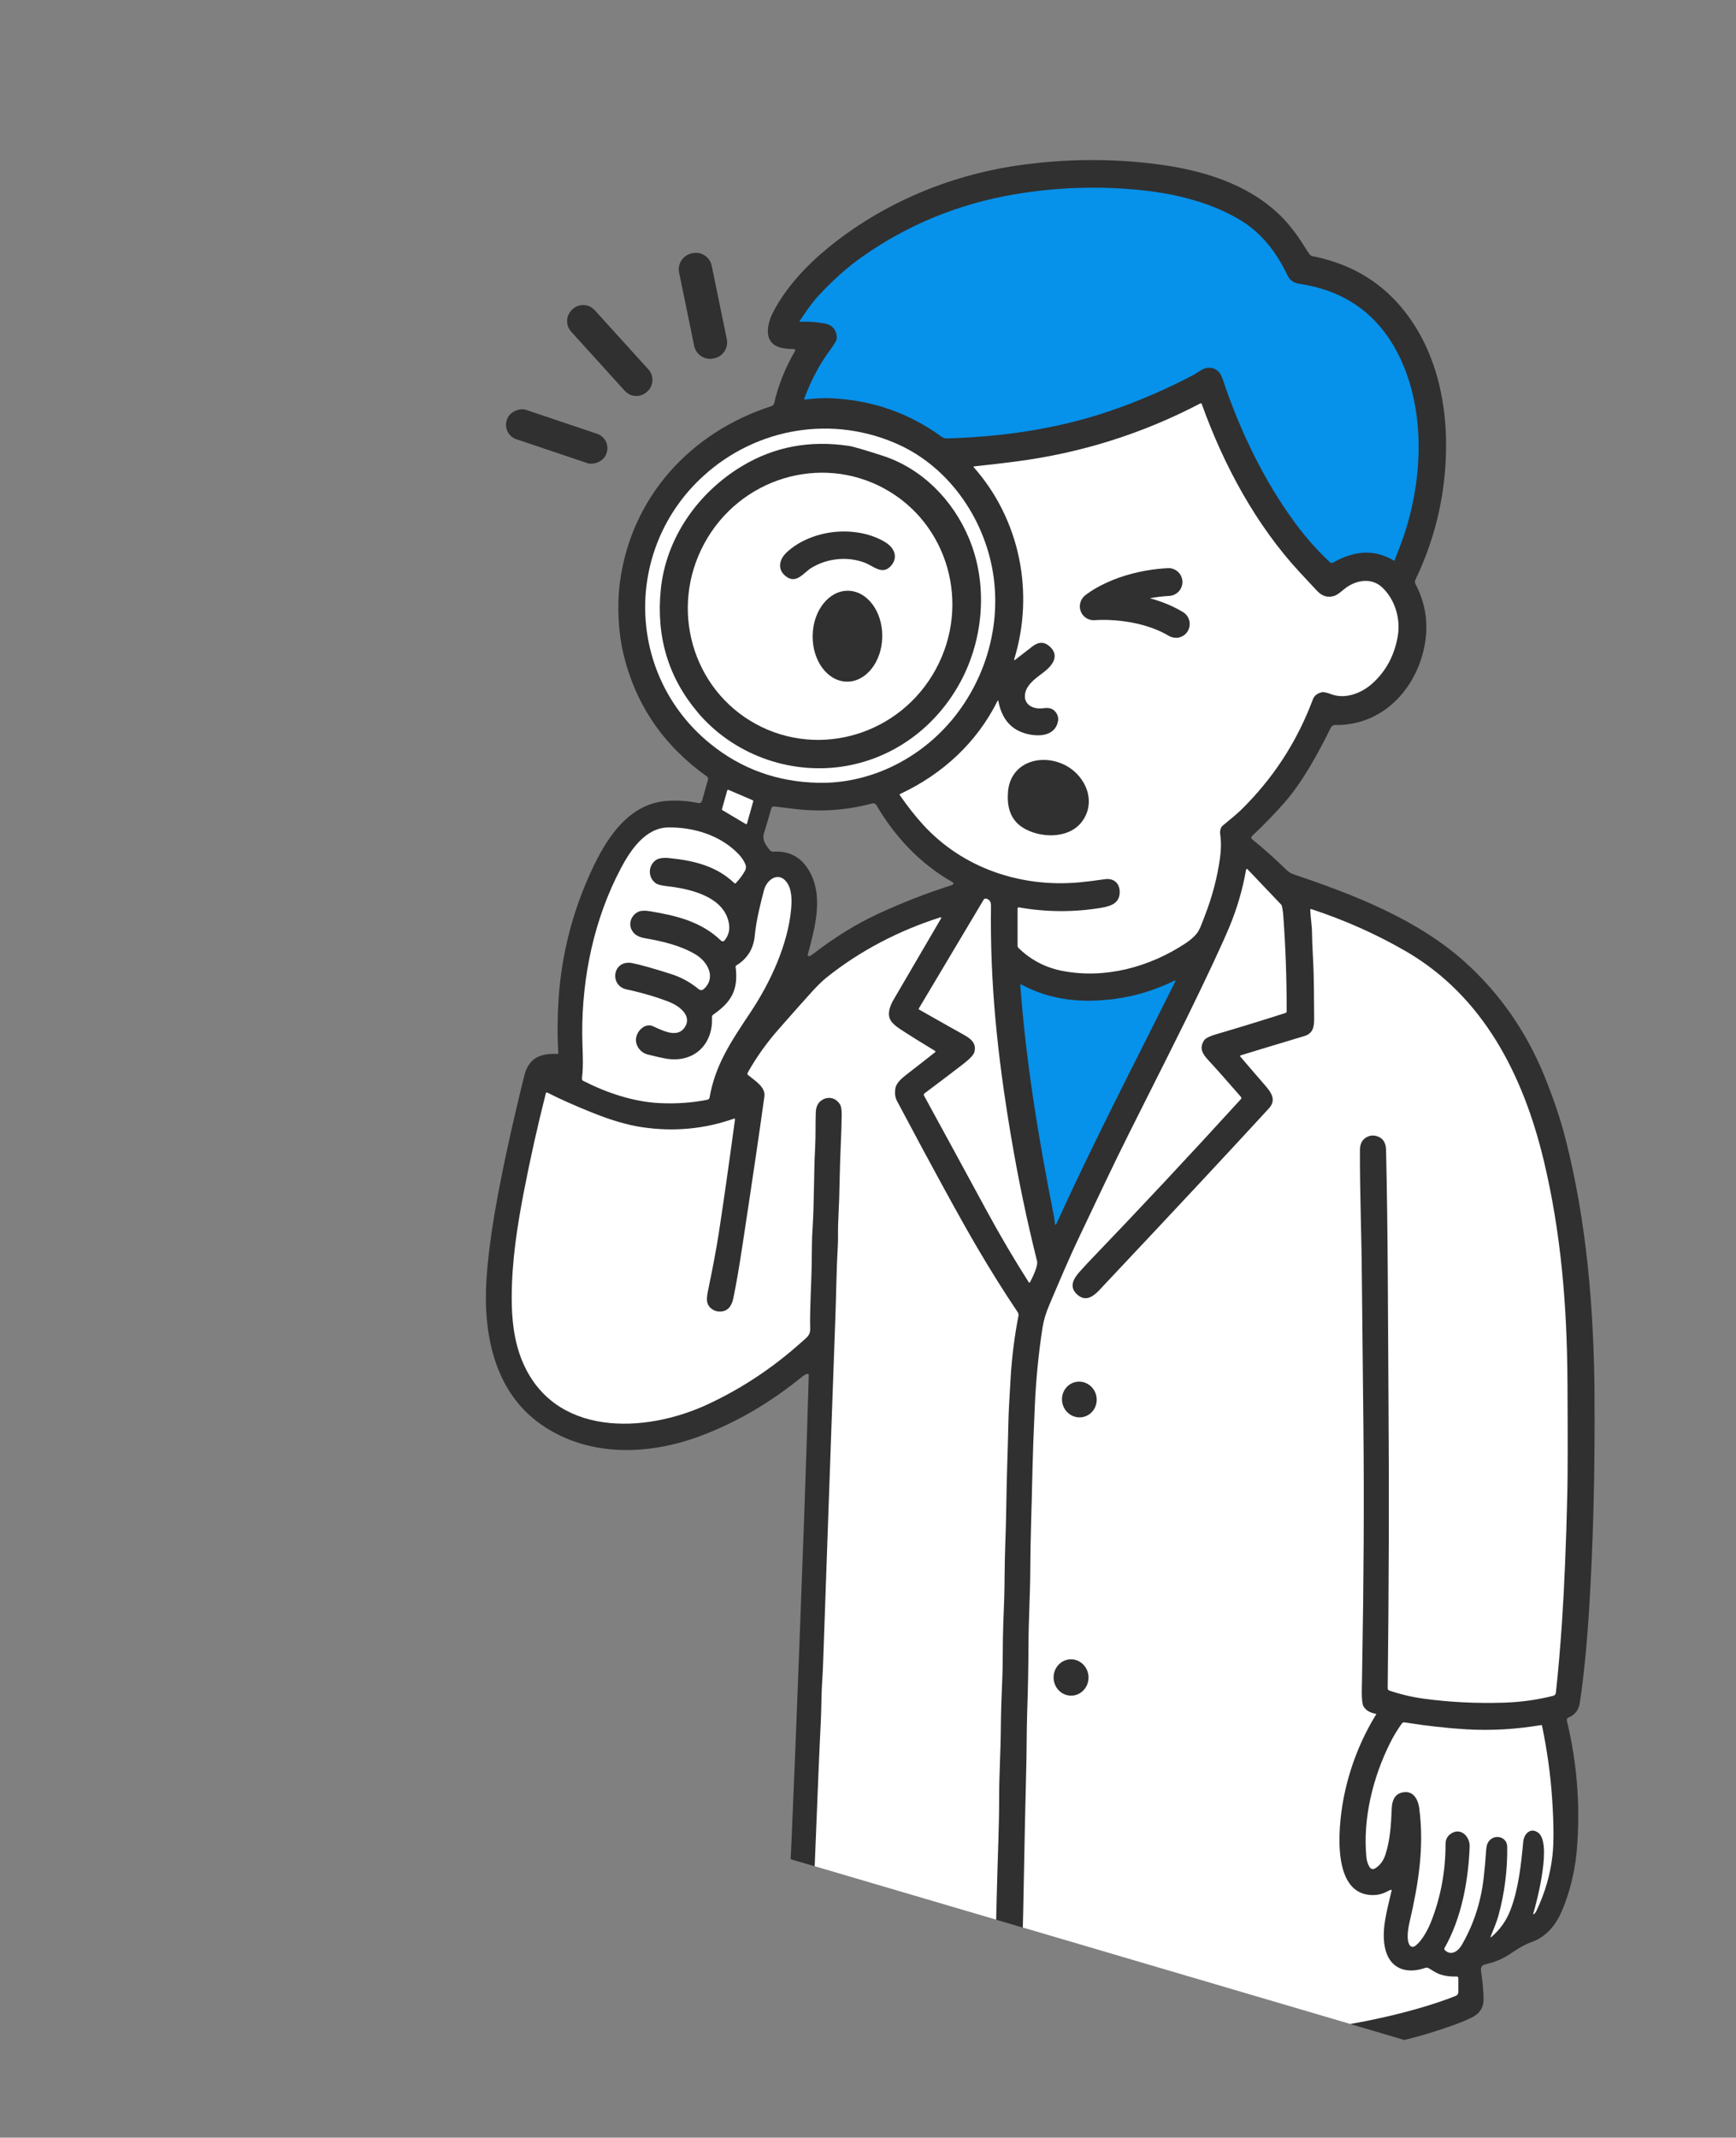 <?xml version="1.0" encoding="UTF-8"?><svg id="_レイヤー_2" xmlns="http://www.w3.org/2000/svg" xmlns:xlink="http://www.w3.org/1999/xlink" viewBox="0 0 253.29 311.8"><rect x="0" y="0" width="253.29" height="311.8" fill="#808080" stroke="none"/><defs><style>.cls-1{fill:none;}.cls-2{fill:#0691ea;}.cls-3{fill:#303030;}.cls-4{fill:#fff;}.cls-5{clip-path:url(#clippath);}</style><clipPath id="clippath"><polygon class="cls-1" points="253.29 311.8 84.7 262.16 0 33.64 226.67 0 253.29 311.8"/></clipPath></defs><g id="_レイヤー_1-2"><g class="cls-5"><path class="cls-3" d="M232.65,203.33c-.11-12.58-1.14-25.04-4.22-37.16-.77-3.03-1.84-6.13-3.12-9.28-2.66-6.49-6.51-12-11.55-16.55-6.89-6.21-16.13-9.81-24.88-12.76-.49-.16-.88-.4-1.19-.7-1.57-1.55-3.25-3.05-5.03-4.49-.01,0-.02-.02-.03-.03-.1-.11-.09-.28.01-.38,1.66-1.56,3.24-3.18,4.73-4.87,2.61-2.95,4.88-7.08,6.81-10.98.12-.24.36-.39.62-.38,6.82.12,11.8-5.13,13.04-11.53.62-3.19.18-6.2-1.32-9.04-.1-.19-.11-.42-.01-.61,3.03-6.3,4.52-12.96,4.48-19.99-.04-5.63-1.25-11.39-4.03-16.18-3.48-6-8.62-9.68-15.44-11.03-.17-.03-.33-.13-.44-.27-.16-.22-.44-.64-.84-1.27-1.08-1.73-2.22-3.19-3.42-4.37-4.79-4.71-11.55-6.68-18.02-7.51-6.68-.86-13.4-.8-20.15.16-10.19,1.46-19.98,5.57-27.97,12.15-3.06,2.52-6.02,5.71-7.84,9.2-1.02,1.95-1.52,4.72,1.26,5.29.56.11,1.13.17,1.72.16.03,0,.07,0,.1.03.09.05.12.17.07.27-1.43,2.46-2.44,4.99-3.03,7.58-.05.22-.21.4-.43.46-11.78,3.8-20.4,13.24-22.07,25.59-.45,3.32-.27,7.39.53,10.67,1.78,7.33,5.83,13.24,12.15,17.75.14.1.21.28.16.46l-.87,3.09c-.07.24-.3.38-.54.33-1.52-.32-3.04-.43-4.58-.32-5.72.4-8.95,5.67-11.09,10.34-2.74,5.97-4.31,12.19-4.73,18.68-.17,2.68-.18,5.27-.03,7.77,0,0,0,0,0,.01,0,.06-.06.11-.12.11-2.49-.11-4.19.55-4.85,3.19-1.93,7.81-3.38,14.55-4.35,20.22-.58,3.43-.97,6.58-1.16,9.45-.51,7.82,1.08,16.35,7.93,21.16,6.9,4.83,15.69,4.55,23.3,1.7,5.23-1.96,10.2-4.86,14.92-8.72.11-.09.3-.2.59-.33.03-.01.06-.02.09-.02.11,0,.19.09.19.2-.18,6.47-.41,13.38-.67,20.73-.96,26.33-1.72,45.23-2.28,56.68-.09,1.91-.32,5.54-.66,10.88-.08,1.22-.04,2.26.98,2.88.86.52,1.87,1,3.03,1.43,2.59.96,5.5,1.88,8.72,2.77,6.65,1.83,13.42,3.14,20.31,3.92,9.88,1.12,19.9,1.53,30.06,1.22,9.47-.29,18.84-1.41,27.95-3.67,1.96-.49,4.06-1.13,6.31-1.92,1.38-.49,2.43-.92,3.15-1.31,1.06-.57,1.58-1.45,1.56-2.61-.01-1.14-.14-2.49-.37-4.06-.08-.54.12-.87.61-.99,1.25-.3,2.34-.69,3.45-1.41,1.11-.73,1.94-1.34,3.35-1.86,2.6-.96,3.92-3.12,4.85-5.68.94-2.57,1.52-5.25,1.74-8.03.49-6.28,0-12.47-1.48-18.58-.05-.19.05-.38.24-.45.94-.38,1.49-1.09,1.65-2.14.57-3.77,1.02-8.27,1.35-13.49.62-10.01.88-20.52.79-31.54ZM139.08,128.96s-.02.04-.04.05c-.04.04-.13.07-.25.12-3.62,1.16-7.17,2.54-10.65,4.15-3.2,1.48-6.37,3.44-9.52,5.88-.19.14-.36.25-.52.3-.1.04-.21-.01-.24-.11-.01-.04-.02-.08,0-.11,1.04-3.92,2.41-8.64.09-12.4-1.16-1.88-2.86-2.75-5.09-2.61-.21.02-.41-.07-.54-.23-.57-.7-1.16-1.48-.85-2.48.31-.97.66-2.17,1.06-3.59.05-.19.24-.32.44-.3.21.02,1.13.13,2.76.34,3.91.49,7.76.24,11.52-.78.24-.07.49.04.62.25,2.69,4.61,6.45,8.62,11.14,11.25.09.05.13.17.08.26Z"/><path class="cls-3" d="M102.49,36.78h.14c1.3,0,2.36,1.06,2.36,2.36v10.94c0,1.3-1.06,2.36-2.36,2.36h-.14c-1.3,0-2.36-1.06-2.36-2.36v-10.93c0-1.3,1.06-2.36,2.36-2.36Z" transform="translate(-6.88 21.57) rotate(-11.62)"/><path class="cls-3" d="M88.91,43.02h.1c1.26,0,2.28,1.02,2.28,2.28v11.66c0,1.26-1.02,2.28-2.28,2.28h-.1c-1.26,0-2.27-1.02-2.27-2.27v-11.66c0-1.26,1.02-2.28,2.28-2.28Z" transform="translate(-11.29 72.99) rotate(-42.19)"/><rect class="cls-3" x="78.97" y="56" width="4.51" height="15.33" rx="2.2" ry="2.2" transform="translate(-5.03 120.33) rotate(-71.39)"/><path class="cls-4" d="M147.97,96.18c2.99-9.73.86-20.38-5.9-28.03-.03-.03-.02-.07,0-.1.01-.01.03-.02.04-.02,2.16-.23,4.21-.47,6.15-.72,9.47-1.23,18.43-4.05,26.88-8.47.07-.04.17,0,.2.07,0,0,0,.01,0,.02,3.22,8.96,7.92,17.67,14.33,24.58,1.34,1.44,2.18,2.34,2.52,2.7.74.77,1.56,1,2.48.71.61-.2,1.28-.89,1.78-1.24,1.61-1.12,3.71-1.41,5.22,0,1.91,1.8,2.71,4.64,2.26,7.17-.49,2.8-1.74,5.1-3.74,6.88-1.56,1.39-3.91,2.29-5.93,1.54-.68-.26-1.14-.36-1.38-.3-.68.15-1.12.5-1.32,1.03-2.32,6.21-5.84,11.6-10.54,16.19-.4.39-1.26,1.13-2.59,2.21-.36.29-.47.82-.39,1.34.15,1.07.13,2.21-.04,3.43-.39,2.81-1.12,5.59-2.19,8.35-.39,1-.72,2.04-1.21,2.66-.37.46-.9.93-1.59,1.39-5.3,3.51-11.81,5.26-18.04,4.04-2.45-.48-4.57-1.59-6.36-3.33-.09-.09-.14-.21-.14-.34v-5.43c0-.09.07-.16.16-.16,0,0,.02,0,.03,0,3.85.69,8,.74,12.02.06,1.48-.25,2.7-.71,2.69-2.32,0-1.28-.9-2.03-2.15-1.85-1.43.21-2.67.36-3.72.46-8.53.79-17.02-2.05-22.83-8.42-1.1-1.2-2.22-2.63-3.38-4.29-.04-.05-.03-.13.03-.17,0,0,.01,0,.02-.01,6.18-2.9,11.17-7.48,14.22-13.6.01-.03.04-.04.07-.03.02,0,.03.02.03.04.38,2.07,1.38,3.81,3.43,4.59,1.82.69,4.8.86,5.28-1.62.07-.39.01-.74-.18-1.08-.45-.76-1.04-.94-2.03-.8-1.43.2-2.94-.57-2.57-2.25.31-1.38,1.81-2.32,2.78-3.08,1.34-1.05,2.25-2.47.69-3.77-.73-.61-1.52-.6-2.36.03-.37.28-1.24.95-2.61,2.02-.04.03-.09.02-.12-.01-.02-.02-.02-.05-.01-.08Z"/><path class="cls-4" d="M138.71,105.22c-4.76,5.6-11.91,9.13-19.36,8.96-5.95-.14-11.17-2.02-15.66-5.65-12.35-9.96-12.78-28.5-1-39.16,7.77-7.03,18.87-8.87,28.44-4.51,7.67,3.5,12.82,11.33,13.87,19.5.97,7.54-1.45,15.17-6.29,20.87Z"/><path class="cls-4" d="M105.33,118.05l.79-2.8s.06-.07.11-.06c0,0,0,0,.01,0l3.62,1.55s.06.06.05.11l-.93,3.31s-.06.07-.11.06c0,0-.02,0-.02,0l-3.48-2.07s-.05-.06-.04-.1Z"/><path class="cls-4" d="M107.38,128.81c-.06.07-.17.07-.24,0,0,0,0,0,0,0-2.58-2.45-5.76-3.27-9.5-3.65-.93-.09-1.6.02-2.02.35-1.05.81-1.11,2.45.04,3.31.26.2.81.34,1.65.44,3.34.37,8.35,1.49,9.04,5.42.17.95-.05,1.79-.66,2.52-.11.13-.31.15-.45.04,0,0-.01,0-.02-.02-2.91-2.81-6.57-3.67-10.35-4.3-.71-.12-1.25-.11-1.6.02-1.11.42-1.67,1.73-1.06,2.78.4.7,1.08.99,1.94,1.14,2.57.44,5.21,1.08,7.34,2.36,1.78,1.06,3.06,3.41,1.16,5.07-.2.17-.49.18-.7,0-1.22-1.01-2.57-1.75-4.05-2.22-2.51-.8-4.38-1.33-5.6-1.58-2.92-.6-3.45,3.26-.9,3.82,2.41.52,4.51,1.15,6.3,1.86,1.35.54,3.43,2.01,2.14,3.77-1.09,1.5-3.23.35-4.56-.25-1.06-.49-2.19.5-2.44,1.55-.27,1.14.54,2.29,1.66,2.57,1.23.31,2.12.51,2.66.6,4.01.69,6.92-2,6.72-6.05,0-.14.06-.28.18-.36,2.68-1.86,3.69-3.63,3.27-6.98-.01-.08.03-.16.09-.19,1.62-.99,2.52-2.43,2.7-4.33.24-2.46.92-4.99,1.36-6.69.38-1.47,2.09-2.77,3.3-1.13.78,1.05.76,2.6.65,3.91-.46,5.19-3.06,10.76-5.89,15.01-2.93,4.4-5.17,7.71-6.01,12.49-.03.16-.15.28-.31.32-2.25.45-4.59.61-7.02.49-3.82-.2-7.66-1.49-11.1-3.24-.13-.07-.21-.21-.19-.36.27-2.12.05-4.29.04-6.49-.04-8.36,1.76-16.82,5.63-24.14,1.4-2.65,3.58-5.94,6.94-5.98,3.74-.04,7.57,1.16,10.16,3.81.5.51.86,1.04,1.08,1.57.13.32.11.63-.06.94-.35.63-.79,1.23-1.33,1.79Z"/><path class="cls-4" d="M181.84,126.82c0-.05.06-.09.11-.08.02,0,.04.01.05.03l4.94,5.19s.05.06.06.1c.11.37.19.89.24,1.54.33,4.51.5,9.16.49,13.93,0,.1-.06.19-.16.22-3.95,1.26-7.29,2.28-10.03,3.08-1.05.3-1.68.62-1.88.95-.7,1.11-.23,1.92.65,2.87,1.27,1.37,2.85,3.16,4.75,5.35.08.09.08.22,0,.31-7.39,8.11-14.84,16.07-22.34,23.88-.12.13-.52.56-1.18,1.29-1.01,1.12-1.6,2.32-.28,3.42,1.4,1.18,2.65-.16,3.63-1.25.03-.03.45-.48,1.26-1.34,9.83-10.44,17.49-18.65,22.98-24.63,1.13-1.23.38-2.31-.61-3.44-.87-.99-2.05-2.37-3.55-4.12-.04-.05-.04-.12,0-.16.01-.01.03-.02.04-.02.94-.3,4.04-1.24,9.3-2.82,1.29-.39,1.44-1.36,1.43-2.66-.04-2.6,0-5.57-.15-8.33-.11-2-.16-3.33-.16-3.98,0-1.12-.21-2.25-.26-3.46,0-.05.04-.09.09-.1.01,0,.02,0,.03,0,4.9,1.61,9.5,3.66,13.79,6.14,11.41,6.6,17.2,18.19,20.17,30.58,2.51,10.51,3.39,21.1,3.45,32.32.05,8.24.04,13.62-.02,16.15-.17,7.31-.43,13.64-.79,18.98-.25,3.66-.54,7.05-.88,10.15-.02.21-.17.39-.38.44-2.32.59-4.7.92-7.16,1-4,.13-7.89-.06-11.68-.57-1.66-.22-3.47-.64-5.1-1.2-.13-.05-.22-.17-.22-.31.17-14.54.22-28.4.12-41.59-.09-13.19-.08-24.98-.36-36.96-.02-.98-.4-1.62-1.12-1.92-.67-.28-1.31-.22-1.9.19-.52.36-.78.94-.79,1.74-.02,6.37.24,12.36.28,18.47,0,.47.08,7.85.23,22.14.11,10.35.05,22.19-.19,35.54-.03,1.77-.05,2.74-.05,2.92,0,1.1.08,1.79.25,2.09.35.58.94.94,1.79,1.08.04,0,.06.04.06.07,0,0,0,.02-.01.03-2.22,3.62-3.77,7.54-4.65,11.76-.71,3.42-2.11,13.64,3.37,14.52,1.04.17,2,.02,2.88-.45.22-.12.39-.2.53-.25.05-.02.11,0,.13.06,0,.02,0,.04,0,.06-.7,3.03-1.48,5.67-.99,8.21.59,3.11,3.05,4.05,5.89,3.06.16-.06.33-.04.48.03.36.18,1,.66,1.55.86.77.28,1.62.4,2.55.36.14,0,.26.1.26.24,0,0,0,0,0,.01v2.02c0,.24-.15.47-.38.56-1.62.65-3.52,1.28-5.69,1.9-4.5,1.27-9.3,2.25-14.43,2.93-6.27.83-12.31,1.28-18.11,1.33-8.48.07-16.87-.28-25.17-1.05-.09,0-.16-.09-.15-.18.08-1.13.12-2.13.11-2.99-.02-4.28.23-9.01.33-14.23.2-10.61.34-17.24.42-19.89.1-3.28.06-6.09.16-9.18.12-3.51.18-6.79.19-9.85.01-3.46.25-7.67.26-10.63.02-5.09.19-8.56.32-14.86.04-1.98.15-5.07.34-9.27.17-3.93.55-7.77,1.13-11.52.16-1.03.49-2.13,1-3.32,1.35-3.18,2.84-6.73,4.51-10.22,2.39-5,4.65-9.88,7.21-14.97,4.73-9.41,7.48-14.9,8.24-16.46,3.14-6.42,5.25-10.93,6.33-13.53,1.1-2.65,1.91-5.42,2.41-8.29Z"/><path class="cls-4" d="M150.27,187.04s-.08.06-.13.04c-.01,0-.03-.02-.03-.03-2.13-3.34-4.2-6.85-6.19-10.52-2.65-4.89-5.68-10.46-9.1-16.72-.06-.11-.03-.25.07-.33,1.97-1.48,3.83-2.88,5.57-4.22,1.01-.78,1.58-1.37,1.7-1.79.36-1.29-.51-1.98-1.65-2.6-.84-.46-2.97-1.66-6.39-3.6-.07-.04-.09-.13-.05-.19,0,0,0,0,0,0l9.46-15.87c.07-.11.19-.17.32-.14.5.1.75.45.74,1.05-.16,11.25.93,21.74,2.87,33.31,1.08,6.45,2.37,12.62,3.85,18.51.19.75-.78,2.61-1.04,3.11Z"/><path class="cls-4" d="M107.24,163.29c-.96,7.07-1.76,12.67-2.4,16.8-.33,2.1-.83,4.76-1.5,8-.26,1.27-.42,2.19.59,2.89.33.23.73.34,1.2.32.99-.04,1.61-.69,1.87-1.95.42-2.04.85-4.54,1.3-7.51,1.61-10.58,2.68-17.89,3.23-21.93.17-1.29-1.21-2.17-2.37-3.09-.11-.08-.14-.23-.07-.35,1.24-2.22,2.76-4.36,4.56-6.4,2.23-2.54,3.88-4.39,4.93-5.54.56-.61,1.29-1.36,1.97-1.91,4.91-3.95,10.67-6.92,16.67-8.82.04-.02.09,0,.11.05,0,.02,0,.05,0,.07-.75,1.28-3.05,5.22-6.91,11.82-.53.9-1.02,2.08-.5,3.04.22.41.67.83,1.36,1.29,1.38.91,3.1,1.98,5.15,3.22.05.03.07.1.04.15,0,.01-.02.02-.03.03-1.13.9-2.52,1.99-4.15,3.25-.59.46-1.48,1.16-1.64,1.98-.13.72-.06,1.35.22,1.88,5.34,10.06,9.27,17.24,11.79,21.53,1.91,3.25,3.85,6.35,5.83,9.29.1.15.14.34.11.52-.57,2.92-.95,5.91-1.14,8.96-.2,3.23-.31,5.42-.33,6.55-.09,4.55-.25,7.52-.31,12.34-.04,3.52-.23,6.53-.25,10.39,0,1.66-.07,3.92-.19,6.8-.1,2.37-.04,5.71-.14,7.83-.12,2.7-.19,5.01-.21,6.93-.03,4-.25,7.01-.25,10.63,0,4.3-.2,8-.34,13.78-.18,7.86-.36,14.33-.56,19.42,0,.07-.06.13-.14.13,0,0,0,0-.01,0-8-1.1-15.95-2.86-23.58-5.46-.96-.33-1.84-.7-2.66-1.13-.21-.11-.33-.33-.32-.56.28-6.22.57-13.08.87-20.57.32-8.07.55-13.61.71-16.61.04-.8.08-2.06.11-3.79.03-1.65.17-3.02.24-5.07.15-4.5.3-8.79.45-12.87.06-1.7.24-6.78.54-15.24.08-2.32.18-4.96.28-7.9.06-1.72.24-6.63.53-14.73.11-3.01.14-6.6.34-9.99.06-.98.01-2.39.05-3.25.12-2.43.2-4.84.24-7.22.05-2.91.25-5.96.28-8.7,0-.71-.07-1.2-.24-1.48-.62-1.06-1.91-1.29-2.86-.49-.42.36-.65.89-.68,1.61-.07,1.71,0,3.37-.09,4.95-.22,4.18-.13,8.24-.4,12.34-.13,2.02-.06,4.42-.16,6.85-.16,4.01-.22,6.41-.17,7.21.07,1.2-.4,1.41-1.35,2.26-4.11,3.68-8.63,6.68-13.56,8.98-9.25,4.32-22.58,4.81-27.15-6.41-1.16-2.86-1.5-6.04-1.49-9.22.02-5.33.82-10.47,1.84-15.69.9-4.64,1.95-9.33,3.15-14.06.02-.06.08-.1.14-.09,0,0,.02,0,.03,0,1.9.97,4.16,1.97,6.79,3.02,2.68,1.07,5.05,1.75,7.1,2.05,4.63.68,9.09.26,13.4-1.26.05-.02.1,0,.12.06,0,.01,0,.03,0,.04Z"/><path class="cls-4" d="M217.47,282.53c.54-1.37.91-2.2,1.18-3.19.88-3.25,1.3-6.57,1.26-9.96-.02-1.64-2.19-1.97-2.87-.5-.11.24-.18.6-.21,1.08-.1,1.46-.22,2.83-.37,4.09-.42,3.51-1.49,6.73-3.2,9.68-.49.85-1.56,1.64-2.47.69-.07-.08-.08-.19-.03-.28,2.48-4.34,3.48-9.8,3.67-14.79.06-1.46-1.32-2.88-2.76-1.87-.51.35-.77.87-.76,1.54,0,3.82-.66,7.48-1.99,10.98-.45,1.19-1.34,3.04-2.45,3.84-.25.18-.57.16-.74-.05-.58-.69-.3-2.46-.06-3.47,1.28-5.52,2.16-10.89,1.4-16.59-.19-1.41-.98-2.7-2.61-2.24-1.01.28-1.36,1.22-1.4,2.29-.09,2.35-.23,4.64-.93,6.76-.3.92-.82,1.59-1.54,2.01-.25.15-.58.07-.74-.18-.27-.42-.43-.92-.49-1.49-.53-5.62.94-11.57,3.44-16.61.5-1,1.07-1.95,1.72-2.86.1-.14.27-.21.43-.18,3.17.51,6.16.84,8.98,1.01,3.65.21,7.29,0,10.93-.62.06,0,.11.03.13.09.74,3.58,1.24,7.12,1.47,10.61.25,3.66.27,6.44.05,8.35-.31,2.74-1.08,5.4-2.31,7.99-.12.26-.26.44-.39.54-.03.02-.08.01-.1-.02-.01-.02-.01-.04,0-.06.64-2.15,2.72-10.32.72-11.8-1.14-.84-2.08.2-2.18,1.31-.32,3.42-.71,6.96-1.87,9.97-.59,1.55-1.53,2.87-2.82,3.97-.02.02-.05.01-.06,0-.01-.01-.01-.03,0-.05Z"/><path class="cls-2" d="M116.73,46.92s-.07-.03-.07-.06c0-.01,0-.03.01-.04.86-1.28,1.73-2.57,2.65-3.58,2.15-2.33,4.29-4.24,6.41-5.74,6.69-4.72,14.13-7.77,22.32-9.16,6.14-1.04,12.33-1.24,18.57-.59,5.05.52,10.4,1.88,14.6,4.51,2.99,1.88,5.11,4.69,6.65,7.95.31.65.9,1.07,1.69,1.18,6.44.96,11.32,4.22,14.37,10.13,4.17,8.09,3.7,18.49.81,26.87-.38,1.09-.8,2.2-1.26,3.33-.02.04-.07.06-.11.05,0,0,0,0-.01,0-2.98-1.79-5.88-1.37-8.87.29-.14.08-.32.06-.44-.05-1.8-1.67-3.44-3.52-4.94-5.53-4.71-6.34-8.23-13.72-10.71-21.17-.4-1.21-1.15-1.76-2.26-1.65-.67.06-1.34.67-1.96,1-4.05,2.14-8.21,3.93-12.48,5.37-7.51,2.54-15.56,3.69-23.52,3.92-.3,0-.59-.08-.82-.26-4.69-3.42-9.98-5.28-15.88-5.59-1.34-.07-2.69,0-4.03.19-.05,0-.11-.03-.11-.09,0-.02,0-.03,0-.05.99-2.68,2.26-5.07,3.82-7.16.63-.85.95-1.44.94-1.75-.04-1.06-.6-1.82-1.72-2.04-1.17-.23-2.39-.32-3.66-.26Z"/><path class="cls-2" d="M171.42,143.01s.07,0,.09.03c.01.02.01.05,0,.07-6.1,12.22-11.97,23.5-17.41,35.47-.02.05-.08.07-.13.04-.03-.01-.05-.04-.05-.08-.04-.45-.09-.81-.14-1.08-2.37-12.03-4.06-22.5-4.92-33.77,0-.06.04-.1.09-.11.02,0,.04,0,.06.01,4.28,2.35,9.02,2.75,13.81,2.09,2.97-.41,5.84-1.31,8.61-2.68Z"/><path class="cls-3" d="M101.82,103.93c-4.3-5.07-6.1-11.05-5.41-17.93.75-7.5,5.41-14.14,11.85-18.01,4.69-2.82,9.88-3.81,15.59-2.95.62.09,2.25.57,4.89,1.42,5.81,1.88,10.31,6.48,12.65,12.09,2.76,6.62,2.16,14.53-1.21,20.83-3.58,6.68-9.88,11.36-17.4,12.45-7.8,1.12-15.84-1.86-20.96-7.89Z"/><path class="cls-3" d="M147.07,115.47c.39-4.39,4.97-5.64,8.42-3.82,2.99,1.58,4.54,5.39,2.33,8.25-1.95,2.53-6.16,2.35-8.6.81-1.82-1.15-2.34-3.09-2.14-5.23Z"/><ellipse class="cls-3" cx="157.48" cy="204.13" rx="2.53" ry="2.61" transform="translate(-39.29 37.55) rotate(-12.1)"/><ellipse class="cls-3" cx="156.27" cy="244.68" rx="2.55" ry="2.65" transform="translate(-8.86 5.89) rotate(-2.1)"/><path class="cls-3" d="M171.55,93.02c-.35,0-.71-.09-1.03-.28-4.71-2.79-10.7-2.29-10.76-2.28-.88.08-1.71-.42-2.05-1.23-.34-.81-.12-1.75.55-2.33.17-.15,4.29-3.59,12.12-4.03,1.12-.06,2.07.79,2.14,1.91.06,1.12-.79,2.07-1.91,2.14-1.03.06-1.98.18-2.84.34,1.59.43,3.25,1.07,4.82,2.01.96.57,1.28,1.81.71,2.78-.38.64-1.05.99-1.75.99Z"/><path class="cls-4" d="M129.02,71.26c9.32,5.08,12.68,16.89,7.51,26.37h0c-5.17,9.49-16.92,13.06-26.24,7.98h0c-9.32-5.08-12.68-16.89-7.51-26.37h0c5.17-9.49,16.92-13.06,26.24-7.98h0Z"/><path class="cls-3" d="M122.17,81.57c-1.35.14-2.6.55-3.75,1.24-1.21.73-2.24,2.49-3.81,1.21-1.25-1.01-.89-2.46.16-3.44,1.85-1.74,4.48-2.73,7-2.99,2.52-.25,5.29.19,7.45,1.53,1.22.76,1.86,2.1.84,3.34-1.29,1.57-2.64.05-3.98-.42-1.26-.45-2.57-.61-3.91-.47Z"/><ellipse class="cls-3" cx="123.65" cy="92.79" rx="6.63" ry="5.08" transform="translate(29.14 215.14) rotate(-89.2)"/></g></g></svg>
